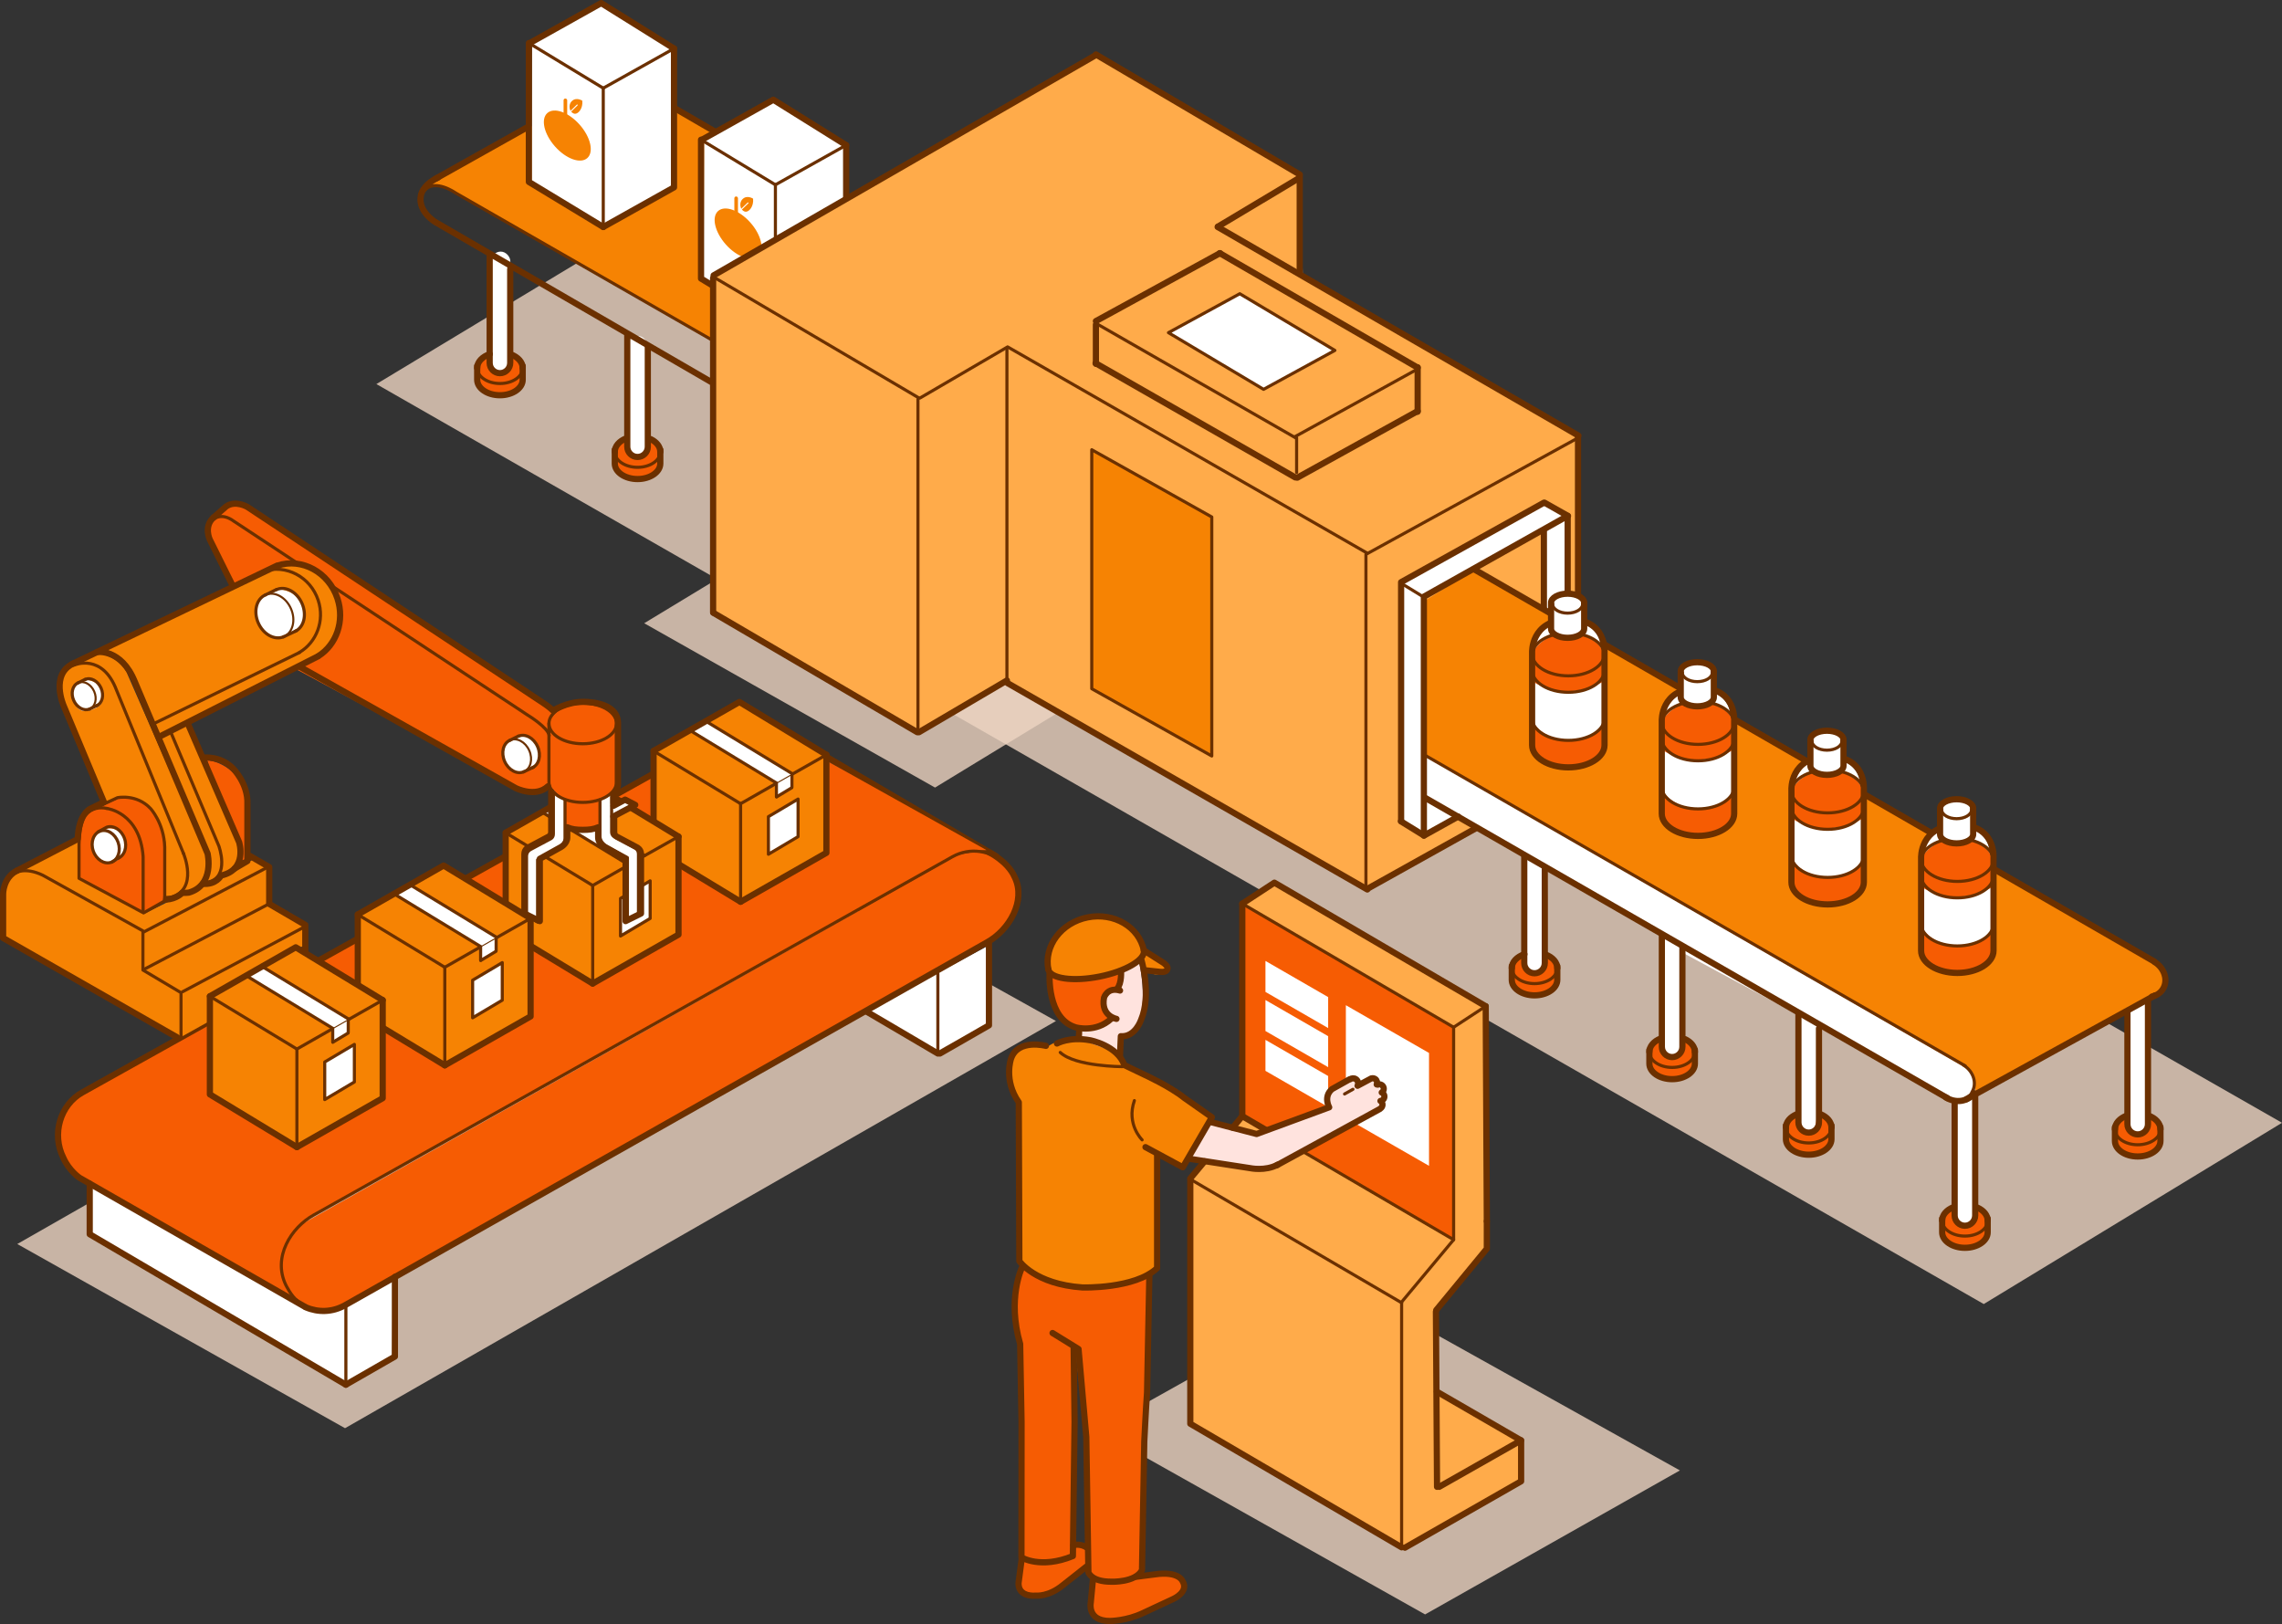 <?xml version="1.0" encoding="UTF-8"?><svg id="_レイヤー_2" xmlns="http://www.w3.org/2000/svg" width="551.426" height="392.415" viewBox="0 0 551.426 392.415"><rect x="0" y="0" width="551.426" height="392.415" fill="#333333" stroke="none"/><g id="_レイヤー_1-2"><polygon points="255.165 246.7 83.376 345.084 4.173 300.581 175.962 202.532 255.165 246.7" fill="#edd4c2" opacity=".8"/><polygon points="405.934 355.286 344.363 390.082 265.16 345.578 326.73 311.118 405.934 355.286" fill="#edd4c2" opacity=".8"/><polygon points="321.938 131.797 225.943 190.294 155.665 150.588 251.66 92.427 321.938 131.797" fill="#edd4c2" opacity=".8"/><polygon points="551.426 271.29 479.356 315.086 90.949 92.799 163.019 49.34 551.426 271.29" fill="#edd4c2" opacity=".8"/><line x1="240.676" y1="206.875" x2="184.983" y2="174.249" fill="none" stroke="#6b3000" stroke-linecap="round" stroke-linejoin="round" stroke-width="1.5"/><path d="M95.126,308.851l-.515,18.729-10.825,6.529-62.199-35.567,.172-12.027,50.172,28.694s5.155,3.608,12.027-.172l11.168-6.186Z" fill="#fff"/><polygon points="209.387 244.418 238.597 228.61 238.253 247.511 226.054 254.212 209.387 244.418" fill="#fff"/><path d="M17.463,283.593s-5.67-7.388-2.749-11.34c0,0,.687-5.326,4.811-7.388l161.34-91.581,57.534,32.131s-5.301-.173-8.909,1.717l-156.357,87.973s-9.622,9.107-3.436,18.385l-52.234-29.897Z" fill="#f65c03"/><polygon points="345.816 296.665 300.233 269.915 287.566 284.999 287.983 344.249 338.899 374.082 367.816 357.665 367.566 347.915 347.566 336.499 346.983 316.499 359.566 301.665 358.566 243.04 308.066 213.415 300.816 218.54 351.066 247.915 345.816 296.665" fill="#ffab4a"/><path d="M231.037,206.789s9.966-3.952,14.605,5.326c0,0,1.89,10.825-7.045,15.979l-157.388,88.488s-10.362,1.065-12.768-4.605c0,0-5.617-8.282,4.177-16.014l158.419-89.175Z" fill="#f65c03"/><polygon points="351.257 299.54 300.191 269.684 300.191 218.35 351.257 248.207 351.257 299.54" fill="#f65c03"/><line x1="300.191" y1="269.684" x2="300.191" y2="218.35" fill="none" stroke="#6b3000" stroke-linecap="round" stroke-linejoin="round" stroke-width="1.5"/><line x1="300.191" y1="218.35" x2="351.257" y2="248.207" fill="none" stroke="#6b3000" stroke-linecap="round" stroke-linejoin="round" stroke-width=".75"/><polyline points="351.257 248.207 351.257 299.54 300.191 269.684" fill="none" stroke="#6b3000" stroke-linecap="round" stroke-linejoin="round" stroke-width=".75"/><path d="M292.649,269.832l-10.583-7.5-10.583-5.167s-7.417-11.25-18.417-4.25c0,0-7-1.25-8.667,2.75,0,0-2.75,7.667,2.25,10.667l-.25,38.75s14.75,12.75,33.417,1.25l-.083-26.75,6.25,2.333,6.667-12.083Z" fill="#f68303"/><path d="M253.983,234.999s11.333,4.083,21.583-2.917c0,0,3.083,6.333,6.417,1.667,0,0,1.583-.833-5.417-4.167,0,0-3.75-11.25-15.917-7.417,0,0-10,6.5-6.667,12.833Z" fill="#f68303"/><path d="M268.566,246.165s-15.083,8.417-14.667-10.083c0,0,13.265,2.048,17.167-1.583l-1.5,4.333s-5.667,4.333-1,7.333Z" fill="#f65c03"/><path d="M247.316,306.499s13.083,8.25,29.917,1.833l-1.583,71.833s-10.833,4.917-12.167-.417l-1.306-32.251-2.277-21.333-.25,16.75-.25,33.167-6.416,1.701-5.917-1.701-.5-52s-3.583-11.917,.75-17.583Z" fill="#f65c03"/><path d="M247.066,376.415l-.833,6.583s.667,2.417,5.833,2.083l4.771-2.073,7.479-5.26s-2-5.417-6-4.417l-11.25,3.083Z" fill="#f65c03"/><path d="M264.566,379.832l-.917,7.75s-.167,4.75,5.333,4.583l9.917-3.833,6.167-3.25s2.333-4.5-1.333-4.5l-10.583-.167-8.583-.583Z" fill="#f65c03"/><path d="M275.233,232.29s3.917,17.292-4.333,18.167l-.25,4.208-10.208-3.75,.5-2.125s6.292-.208,7.917-3.208c0,0-1.708,.917-1.708-2.208,0,0-.542-4.917,3.458-4.667l.708-4.208,3.917-2.208Z" fill="#ffe3de"/><polygon points="320.938 248.403 305.787 239.669 305.787 232.183 320.938 240.917 320.938 248.403" fill="#fff"/><polygon points="345.312 281.69 325.216 270.149 325.216 242.878 345.312 254.419 345.312 281.69" fill="#fff"/><path d="M292.441,271.332l11.5,2.875,16.75-6.458s-1.125-3.208,2.625-5.083l4-2.042s1.625,.333,1,1.583l4-1.5s3.25,5.333,.125,7.833l-25.375,13.375s-2.875,.875-8.875-.625l-10.667-1.583,4.917-8.375Z" fill="#ffe3de"/><polygon points="320.938 257.85 305.787 249.116 305.787 241.63 320.938 250.364 320.938 257.85" fill="#fff"/><polygon points="320.938 267.475 305.787 258.741 305.787 251.255 320.938 259.989 320.938 267.475" fill="#fff"/><path d="M71.879,314.29c-1.438-1-2.812-3.812-2.812-3.812-3.25-6.75,1.297-13.87,6.688-16.875l154.41-86.606c4.266-2.378,9.381-1.502,12.745,1.783" fill="none" stroke="#6b3000" stroke-linecap="round" stroke-linejoin="round" stroke-width=".75"/><polyline points="95.425 308.512 95.425 327.77 83.579 334.574" fill="none" stroke="#6b3000" stroke-linecap="round" stroke-linejoin="round" stroke-width="1.5"/><line x1="83.579" y1="334.574" x2="83.579" y2="315.316" fill="none" stroke="#6b3000" stroke-linecap="round" stroke-linejoin="round" stroke-width=".75"/><polyline points="21.68 286.003 21.68 298.217 83.579 334.574" fill="none" stroke="#6b3000" stroke-linecap="round" stroke-linejoin="round" stroke-width="1.5"/><polyline points="238.973 227.922 238.973 247.748 227.126 254.552" fill="none" stroke="#6b3000" stroke-linecap="round" stroke-linejoin="round" stroke-width="1.5"/><line x1="226.626" y1="254.552" x2="226.626" y2="235.293" fill="none" stroke="#6b3000" stroke-linecap="round" stroke-linejoin="round" stroke-width=".75"/><line x1="209.387" y1="244.418" x2="226.626" y2="254.552" fill="none" stroke="#6b3000" stroke-linecap="round" stroke-linejoin="round" stroke-width="1.5"/><path d="M73.754,315.79l-54.5-31.187s-2.562-1.688-3.953-4.863l-0-0c-2.855-5.682-.781-12.79,4.609-15.795l157.24-87.749" fill="none" stroke="#6b3000" stroke-linecap="round" stroke-linejoin="round" stroke-width="1.5"/><g><polygon points="187.461 189.388 166.711 176.45 158.274 181.263 158.211 205.138 178.899 217.575 199.524 205.888 199.461 182.45 178.649 169.513 170.961 174.263 191.586 187.013 191.461 190.138 187.711 192.45 187.461 189.388" fill="#f68303"/><polygon points="170.836 174.45 191.586 187.138 191.399 190.2 187.711 192.138 187.461 189.075 167.274 176.513 170.836 174.45" fill="#fff"/><polyline points="178.961 217.887 157.933 205.152 157.933 181.459" fill="none" stroke="#6b3000" stroke-linecap="round" stroke-linejoin="round" stroke-width="1.5"/><line x1="157.933" y1="181.459" x2="178.961" y2="194.194" fill="none" stroke="#6b3000" stroke-linecap="round" stroke-linejoin="round" stroke-width=".75"/><polyline points="178.961 217.887 199.692 206.066 199.692 182.373" fill="none" stroke="#6b3000" stroke-linecap="round" stroke-linejoin="round" stroke-width="1.5"/><line x1="187.312" y1="189.432" x2="178.961" y2="194.194" fill="none" stroke="#6b3000" stroke-linecap="round" stroke-linejoin="round" stroke-width=".75"/><line x1="199.692" y1="182.373" x2="191.461" y2="187.044" fill="none" stroke="#6b3000" stroke-linecap="round" stroke-linejoin="round" stroke-width=".75"/><line x1="191.871" y1="186.832" x2="187.312" y2="189.432" fill="none" stroke="#6b3000" stroke-linecap="round" stroke-linejoin="round" stroke-width=".25"/><polyline points="157.946 181.434 178.677 169.612 199.692 182.373" fill="none" stroke="#6b3000" stroke-linecap="round" stroke-linejoin="round" stroke-width="1.5"/><line x1="170.477" y1="174.212" x2="191.492" y2="186.972" fill="none" stroke="#6b3000" stroke-linecap="round" stroke-linejoin="round" stroke-width=".75"/><line x1="166.694" y1="176.462" x2="187.586" y2="189.169" fill="none" stroke="#6b3000" stroke-linecap="round" stroke-linejoin="round" stroke-width=".75"/><line x1="178.961" y1="194.194" x2="178.961" y2="217.887" fill="none" stroke="#6b3000" stroke-linecap="round" stroke-linejoin="round" stroke-width=".75"/><polygon points="192.848 202.153 185.681 206.406 185.681 197.322 192.848 193.07 192.848 202.153" fill="#fff" stroke="#6b3000" stroke-linecap="round" stroke-linejoin="round" stroke-width=".75"/><line x1="187.649" y1="192.556" x2="191.315" y2="190.346" fill="none" stroke="#6b3000" stroke-linecap="round" stroke-linejoin="round" stroke-width=".75"/><line x1="187.615" y1="189.263" x2="187.615" y2="192.505" fill="none" stroke="#6b3000" stroke-linecap="round" stroke-linejoin="round" stroke-width=".75"/><line x1="191.365" y1="187.321" x2="191.365" y2="190.2" fill="none" stroke="#6b3000" stroke-linecap="round" stroke-linejoin="round" stroke-width=".75"/></g><path d="M133.457,172.04L59.082,122.29s-5.729-.437-6.563,2.063c0,0-2.458,2.208-2.125,4.875l15.875,29.625,57,30.687s7.021,3.458,9.188,.125l1-17.625Z" fill="#f65c03"/><path d="M123.915,178.832s-3.167,1-2.083,4.833c0,0,2.5,4.167,4.583,2.917l3.167-1.5s1.5-2.75,.333-4.917c0,0-2.167-4-6-1.333Z" fill="#fff"/><path d="M24.769,156.915l41.375-19.75s10.75-3.375,14.75,6c0,0,4.688,12.125-5.312,16.125l-37.063,18.438-7.375-16.313s-2.375-4.333-6.375-4.5Z" fill="#f68303"/><path d="M25.566,193.832l-10.5-25.167s-1.21-6.799,2.895-7.983l5.772-2.85s5.667,.833,7.167,5.333l19,43.333s2.167,9.167-10,10.667l.05-13.883s-2.217-13.95-14.383-9.45Z" fill="#f68303"/><path d="M43.566,250.665L.899,226.665l.333-8.333s-2-5.667,5-8.667l12.667-6.5,.5,9.333,15.667,8.167,26.167-13,4,2,.333,9,7.833,5v4.833l-22.5,12.167-.167,6-7.167,4Z" fill="#f68303"/><path d="M50.066,183.665s8.439,.653,9.72,10.577v13.423l-2.553,.333-7.167-24.333Z" fill="#f65c03"/><path d="M19.399,212.165l15.167,8.333,5.167-3v-14.167s-2.333-12.833-11.167-10.333l-7.333,3.333s-2,1.833-2.333,5.667l.5,10.167Z" fill="#f65c03"/><ellipse cx="26.487" cy="204.236" rx="4.003" ry="4.101" transform="translate(-35.311 7.78) rotate(-10.072)" fill="#fff"/><path d="M45.566,174.999l12.5,29.5s.167,6.833-7.833,8.667l.333-6.916-12-28.084,7-3.167Z" fill="#f68303"/><path d="M69.519,153.353s-4.437,2.312-6.437-1.938c0,0-3.375-5.062,1.187-7.687l3.375-1.375s4.313,.625,5,3.312c0,0,3.313,5.563-3.125,7.688Z" fill="#fff"/><path d="M22.339,171.424s-2.881,1.501-4.179-1.258c0,0-2.191-3.286,.771-4.99l2.191-.893s2.8,.406,3.246,2.15c0,0,2.15,3.611-2.029,4.99Z" fill="#fff"/><g><polygon points="151.722 209.147 130.972 196.21 122.535 201.022 122.472 224.897 143.16 237.335 163.785 225.647 163.722 202.21 142.91 189.272 135.222 194.022 155.28 206.772 155.155 209.897 151.972 212.21 151.722 209.147" fill="#f68303"/><polygon points="135.097 194.21 155.28 206.897 155.093 209.96 151.972 211.897 151.722 208.835 131.535 196.272 135.097 194.21" fill="#fff"/><polyline points="143.222 237.647 122.194 224.912 122.194 201.218" fill="none" stroke="#6b3000" stroke-linecap="round" stroke-linejoin="round" stroke-width="1.5"/><line x1="122.194" y1="201.218" x2="143.222" y2="213.953" fill="none" stroke="#6b3000" stroke-linecap="round" stroke-linejoin="round" stroke-width=".75"/><polyline points="143.222 237.647 163.954 225.825 163.954 202.132" fill="none" stroke="#6b3000" stroke-linecap="round" stroke-linejoin="round" stroke-width="1.5"/><line x1="151.574" y1="209.191" x2="143.222" y2="213.953" fill="none" stroke="#6b3000" stroke-linecap="round" stroke-linejoin="round" stroke-width=".75"/><line x1="163.954" y1="202.132" x2="155.129" y2="207.103" fill="none" stroke="#6b3000" stroke-linecap="round" stroke-linejoin="round" stroke-width=".75"/><line x1="156.132" y1="206.592" x2="151.574" y2="209.191" fill="none" stroke="#6b3000" stroke-linecap="round" stroke-linejoin="round" stroke-width=".25"/><polyline points="122.207 201.193 142.938 189.372 163.954 202.132" fill="none" stroke="#6b3000" stroke-linecap="round" stroke-linejoin="round" stroke-width="1.5"/><line x1="134.738" y1="193.971" x2="155.753" y2="206.732" fill="none" stroke="#6b3000" stroke-linecap="round" stroke-linejoin="round" stroke-width=".75"/><line x1="130.955" y1="196.221" x2="151.847" y2="208.928" fill="none" stroke="#6b3000" stroke-linecap="round" stroke-linejoin="round" stroke-width=".75"/><line x1="143.222" y1="213.953" x2="143.222" y2="237.647" fill="none" stroke="#6b3000" stroke-linecap="round" stroke-linejoin="round" stroke-width=".75"/><polygon points="157.109 221.913 149.942 226.165 149.942 217.082 157.109 212.829 157.109 221.913" fill="#fff" stroke="#6b3000" stroke-linecap="round" stroke-linejoin="round" stroke-width=".75"/><line x1="151.876" y1="209.022" x2="151.876" y2="212.264" fill="none" stroke="#6b3000" stroke-linecap="round" stroke-linejoin="round" stroke-width=".75"/></g><polygon points="147.879 195.415 147.879 197.29 152.816 194.665 151.129 193.478 147.879 195.415" fill="#fff"/><path d="M133.707,191.478l-.25,10.562-6.743,4.329v14.35l3.868,1.196v-14.406l5.437-3.344,1-2.562-.375-8.25s-2.125-1-2.937-1.875Z" fill="#fff"/><path d="M147.894,191.665l.007,10.375,6.93,3.063,.562,15.617-3.868,1.196,0-14.406-5.437-3.344-1-2.563-.132-8.437s2.125-.625,2.937-1.5Z" fill="#fff"/><path d="M136.707,193.478l-.125,5.875s5.625,1.75,8.437,.125l-.125-6.188s-6.25,.938-8.187,.188Z" fill="#f65c03"/><path d="M132.644,174.415s2.646-5.292,8.813-4.625c0,0,8.729,.438,8.062,6.938l-.625,14.062s-9.625,7.875-16.187-1.187l-.063-15.188Z" fill="#f65c03"/><g><polygon points="115.983 228.907 95.233 215.969 86.796 220.782 86.733 244.657 107.421 257.094 128.046 245.407 127.983 221.969 107.171 209.032 99.483 213.782 120.108 226.532 119.983 229.657 116.233 231.969 115.983 228.907" fill="#f68303"/><polygon points="99.358 213.969 120.108 226.657 119.921 229.719 116.233 231.657 115.983 228.594 95.796 216.032 99.358 213.969" fill="#fff"/><polyline points="107.483 257.406 86.455 244.671 86.455 220.978" fill="none" stroke="#6b3000" stroke-linecap="round" stroke-linejoin="round" stroke-width="1.5"/><line x1="86.455" y1="220.978" x2="107.483" y2="233.713" fill="none" stroke="#6b3000" stroke-linecap="round" stroke-linejoin="round" stroke-width=".75"/><polyline points="107.483 257.406 128.215 245.585 128.215 221.892" fill="none" stroke="#6b3000" stroke-linecap="round" stroke-linejoin="round" stroke-width="1.5"/><line x1="115.835" y1="228.951" x2="107.483" y2="233.713" fill="none" stroke="#6b3000" stroke-linecap="round" stroke-linejoin="round" stroke-width=".75"/><line x1="128.215" y1="221.892" x2="119.983" y2="226.563" fill="none" stroke="#6b3000" stroke-linecap="round" stroke-linejoin="round" stroke-width=".75"/><line x1="120.393" y1="226.351" x2="115.835" y2="228.951" fill="none" stroke="#6b3000" stroke-linecap="round" stroke-linejoin="round" stroke-width=".25"/><polyline points="86.468 220.953 107.2 209.131 128.215 221.892" fill="none" stroke="#6b3000" stroke-linecap="round" stroke-linejoin="round" stroke-width="1.5"/><line x1="98.999" y1="213.731" x2="120.015" y2="226.491" fill="none" stroke="#6b3000" stroke-linecap="round" stroke-linejoin="round" stroke-width=".75"/><line x1="95.216" y1="215.981" x2="116.108" y2="228.688" fill="none" stroke="#6b3000" stroke-linecap="round" stroke-linejoin="round" stroke-width=".75"/><line x1="107.483" y1="233.713" x2="107.483" y2="257.406" fill="none" stroke="#6b3000" stroke-linecap="round" stroke-linejoin="round" stroke-width=".75"/><polygon points="121.37 241.672 114.204 245.925 114.204 236.841 121.37 232.589 121.37 241.672" fill="#fff" stroke="#6b3000" stroke-linecap="round" stroke-linejoin="round" stroke-width=".75"/><line x1="116.171" y1="232.075" x2="119.838" y2="229.865" fill="none" stroke="#6b3000" stroke-linecap="round" stroke-linejoin="round" stroke-width=".75"/><line x1="116.137" y1="228.782" x2="116.137" y2="232.023" fill="none" stroke="#6b3000" stroke-linecap="round" stroke-linejoin="round" stroke-width=".75"/><line x1="119.887" y1="226.84" x2="119.887" y2="229.719" fill="none" stroke="#6b3000" stroke-linecap="round" stroke-linejoin="round" stroke-width=".75"/></g><g><polygon points="80.245 248.666 59.495 235.729 51.057 240.541 50.995 264.416 71.682 276.854 92.307 265.166 92.245 241.729 71.432 228.791 63.745 233.541 84.37 246.291 84.245 249.416 80.495 251.729 80.245 248.666" fill="#f68303"/><polygon points="63.62 233.729 84.37 246.416 84.182 249.479 80.495 251.416 80.245 248.354 60.057 235.791 63.62 233.729" fill="#fff"/><polyline points="71.744 277.166 50.717 264.43 50.717 240.737" fill="none" stroke="#6b3000" stroke-linecap="round" stroke-linejoin="round" stroke-width="1.5"/><line x1="50.717" y1="240.737" x2="71.744" y2="253.472" fill="none" stroke="#6b3000" stroke-linecap="round" stroke-linejoin="round" stroke-width=".75"/><polyline points="71.744 277.166 92.476 265.344 92.476 241.651" fill="none" stroke="#6b3000" stroke-linecap="round" stroke-linejoin="round" stroke-width="1.5"/><line x1="80.096" y1="248.71" x2="71.744" y2="253.472" fill="none" stroke="#6b3000" stroke-linecap="round" stroke-linejoin="round" stroke-width=".75"/><line x1="92.476" y1="241.651" x2="84.245" y2="246.322" fill="none" stroke="#6b3000" stroke-linecap="round" stroke-linejoin="round" stroke-width=".75"/><line x1="84.655" y1="246.111" x2="80.096" y2="248.71" fill="none" stroke="#6b3000" stroke-linecap="round" stroke-linejoin="round" stroke-width=".25"/><polyline points="50.729 240.712 71.461 228.891 92.476 241.651" fill="none" stroke="#6b3000" stroke-linecap="round" stroke-linejoin="round" stroke-width="1.5"/><line x1="63.261" y1="233.49" x2="84.276" y2="246.251" fill="none" stroke="#6b3000" stroke-linecap="round" stroke-linejoin="round" stroke-width=".75"/><line x1="59.477" y1="235.74" x2="80.37" y2="248.447" fill="none" stroke="#6b3000" stroke-linecap="round" stroke-linejoin="round" stroke-width=".75"/><line x1="71.744" y1="253.472" x2="71.744" y2="277.166" fill="none" stroke="#6b3000" stroke-linecap="round" stroke-linejoin="round" stroke-width=".75"/><polygon points="85.631 261.432 78.465 265.684 78.465 256.601 85.631 252.348 85.631 261.432" fill="#fff" stroke="#6b3000" stroke-linecap="round" stroke-linejoin="round" stroke-width=".75"/><line x1="80.432" y1="251.834" x2="84.099" y2="249.624" fill="none" stroke="#6b3000" stroke-linecap="round" stroke-linejoin="round" stroke-width=".75"/><line x1="80.399" y1="248.541" x2="80.399" y2="251.783" fill="none" stroke="#6b3000" stroke-linecap="round" stroke-linejoin="round" stroke-width=".75"/><line x1="84.149" y1="246.599" x2="84.149" y2="249.479" fill="none" stroke="#6b3000" stroke-linecap="round" stroke-linejoin="round" stroke-width=".75"/></g><g><path d="M4.02,210.408c-3.315,1.726-3.27,5.631-3.27,5.631v10.602l42.085,24.022" fill="none" stroke="#6b3000" stroke-linecap="round" stroke-linejoin="round" stroke-width="1.5"/><path d="M3.566,210.976s2.384-1.635,6.812,.522l24.159,13.423v9.464l9.206,5.471v10.942" fill="none" stroke="#6b3000" stroke-linecap="round" stroke-linejoin="round" stroke-width=".75"/><polyline points="60.331 206.776 65.053 209.5 65.053 218.401 73.773 223.487 73.773 229.858" fill="none" stroke="#6b3000" stroke-linecap="round" stroke-linejoin="round" stroke-width="1.5"/><line x1="73.749" y1="223.861" x2="44.14" y2="239.619" fill="none" stroke="#6b3000" stroke-linecap="round" stroke-linejoin="round" stroke-width=".75"/><line x1="64.736" y1="218.537" x2="34.696" y2="234.272" fill="none" stroke="#6b3000" stroke-linecap="round" stroke-linejoin="round" stroke-width=".75"/><line x1="64.599" y1="209.577" x2="34.764" y2="225.176" fill="none" stroke="#6b3000" stroke-linecap="round" stroke-linejoin="round" stroke-width=".75"/><line x1="4.02" y1="210.408" x2="18.37" y2="202.961" fill="none" stroke="#6b3000" stroke-linecap="round" stroke-linejoin="round" stroke-width="1.5"/><path d="M34.355,220.399l-15.258-8.174v-6.903s-.363-8.492,3.088-10.036" fill="none" stroke="#6b3000" stroke-linecap="round" stroke-linejoin="round" stroke-width=".75"/><path d="M25.817,195.332c-1.726-.363-3.588-.091-5.041,1.453" fill="none" stroke="#6b3000" stroke-linecap="round" stroke-linejoin="round" stroke-width=".75"/><path d="M25.817,195.332s7.993,.954,8.765,11.625v13.306" fill="none" stroke="#6b3000" stroke-linecap="round" stroke-linejoin="round" stroke-width=".75"/><path d="M21.64,195.877l6.721-3.133s4.587-.999,7.993,2.588c0,0,3.27,3.497,3.451,9.355v12.988l-5.132,2.906" fill="none" stroke="#6b3000" stroke-linecap="round" stroke-linejoin="round" stroke-width=".75"/><path d="M49.159,183.07s4.087-.545,7.175,2.634c0,0,3.633,3.633,3.451,8.537v13.805l-3.088,1.816" fill="none" stroke="#6b3000" stroke-linecap="round" stroke-linejoin="round" stroke-width="1.5"/><ellipse cx="25.545" cy="204.577" rx="3.179" ry="3.996" transform="translate(-66.535 20.117) rotate(-19.41)" fill="none" stroke="#6b3000" stroke-linecap="round" stroke-linejoin="round" stroke-width=".75"/><path d="M17.825,160.274c-5.813,2.588-2.452,10.218-2.452,10.218l9.718,23.251" fill="none" stroke="#6b3000" stroke-linecap="round" stroke-linejoin="round" stroke-width="1.5"/><path d="M44.346,206.231s3.633,8.537-2.906,10.536c0,0-.954,.182-1.635,.045" fill="none" stroke="#6b3000" stroke-linecap="round" stroke-linejoin="round" stroke-width=".75"/><path d="M44.346,206.231l-16.167-39.418c-3.406-9.082-10.218-6.131-10.218-6.131" fill="none" stroke="#6b3000" stroke-linecap="round" stroke-linejoin="round" stroke-width=".75"/><path d="M23.456,157.549s5.813-.908,9.082,7.084l17.62,41.597s1.816,7.629-4.541,9.446c0,0-.727,.091-1.589,.045,0,0-1.235,1.462-3.914,1.644" fill="none" stroke="#6b3000" stroke-linecap="round" stroke-linejoin="round" stroke-width="1.5"/><path d="M41.167,176.667l11.716,27.747s2.725,7.448-2.543,8.719" fill="none" stroke="#6b3000" stroke-linecap="round" stroke-linejoin="round" stroke-width=".75"/><path d="M45.435,174.942l12.352,28.564s2.089,6.63-4.36,8.038c0,0-1.181,2.316-4.45,1.998" fill="none" stroke="#6b3000" stroke-linecap="round" stroke-linejoin="round" stroke-width="1.5"/><line x1="72.41" y1="157.64" x2="37.625" y2="174.624" fill="none" stroke="#6b3000" stroke-linecap="round" stroke-linejoin="round" stroke-width=".75"/><line x1="17.507" y1="160.41" x2="66.779" y2="136.75" fill="none" stroke="#6b3000" stroke-linecap="round" stroke-linejoin="round" stroke-width="1.5"/><line x1="76.733" y1="158.639" x2="39.078" y2="177.712" fill="none" stroke="#6b3000" stroke-linecap="round" stroke-linejoin="round" stroke-width="1.5"/><path d="M71.802,136.028l-15.286-10.086c-3.088-2.271-4.904-.454-4.904-.454" fill="none" stroke="#6b3000" stroke-linecap="round" stroke-linejoin="round" stroke-width=".75"/><path d="M132.717,177.712c-.363-1.998-5.177-4.904-5.177-4.904l-46.772-30.862" fill="none" stroke="#6b3000" stroke-linecap="round" stroke-linejoin="round" stroke-width=".75"/><path d="M51.611,125.034c-2.452,2.18-.908,5.359-.908,5.359l5.268,10.626" fill="none" stroke="#6b3000" stroke-linecap="round" stroke-linejoin="round" stroke-width="1.5"/><path d="M51.611,125.034l2.997-2.634c2.271-1.635,5.177,.091,5.177,.091l71.569,47.41s1.298,.838,2.291,1.793c0,0,3.271-2.098,7.166-2.102,0,0,8.389-.327,8.515,5.052v14.948s-.056,1.344-1.067,2.257v2.205" fill="none" stroke="#6b3000" stroke-linecap="round" stroke-linejoin="round" stroke-width="1.5"/><path d="M72.41,161.091l52.224,29.336s4.79,2.395,7.783-.449" fill="none" stroke="#6b3000" stroke-linecap="round" stroke-linejoin="round" stroke-width="1.5"/><ellipse cx="140.812" cy="174.805" rx="8.166" ry="4.904" fill="none" stroke="#6b3000" stroke-linecap="round" stroke-linejoin="round" stroke-width=".75"/><path d="M148.978,175.169v13.805c0,2.709-3.656,4.904-8.166,4.904-4.51,0-8.166-2.196-8.166-4.904v-14.169" fill="none" stroke="#6b3000" stroke-linecap="round" stroke-linejoin="round" stroke-width=".75"/><path d="M144.566,199.883c-1.137,.499-2.238,.626-3.754,.626-1.515,0-2.624-.128-3.76-.626" fill="none" stroke="#6b3000" stroke-linecap="round" stroke-linejoin="round" stroke-width="1.5"/><path d="M136.532,193.3v9.264c0,1.601-1.669,2.418-1.669,2.418l-4.961,2.757v15.056l-2.668-1.567v-14.35c0-1.181,.988-1.623,.988-1.623l4.734-2.52s.761-.272,.761-1.192v-9.979" fill="none" stroke="#6b3000" stroke-linecap="round" stroke-linejoin="round" stroke-width=".75"/><path d="M144.979,193.3l-0,8.756c-0,1.601,1.669,2.418,1.669,2.418l4.961,2.757-0,15.056,2.668-1.567,0-14.35c0-1.181-.988-1.623-.988-1.623l-4.734-2.52s-.761-.272-.761-1.192l0-9.232" fill="none" stroke="#6b3000" stroke-linecap="round" stroke-linejoin="round" stroke-width=".75"/><path d="M144.537,200.162l-0,2.172c-0,1.601,1.669,2.418,1.669,2.418l4.961,2.757-0,15.056,3.728-1.846,0-14.35c0-1.181-.988-1.623-.988-1.623l-4.734-2.52s-.761-.272-.761-1.192l0-3.749" fill="none" stroke="#6b3000" stroke-linecap="round" stroke-linejoin="round" stroke-width="1.5"/><polyline points="148.254 194.699 151.051 193.206 153.504 194.478 148.217 197.284" fill="none" stroke="#6b3000" stroke-linecap="round" stroke-linejoin="round" stroke-width="1.5"/><path d="M137.072,200.162l0,2.172c0,1.601-1.669,2.418-1.669,2.418l-4.961,2.757v15.056l-3.728-1.846v-14.35c0-1.181,.988-1.623,.988-1.623l4.734-2.52s.761-.272,.761-1.192l-0-9.743" fill="none" stroke="#6b3000" stroke-linecap="round" stroke-linejoin="round" stroke-width="1.5"/><path d="M67.06,136.656c5.919-1.942,12.404,1.623,14.484,7.963,1.789,5.452-.262,11.181-4.637,13.914" fill="none" stroke="#6b3000" stroke-linecap="round" stroke-linejoin="round" stroke-width="1.5"/><path d="M63.645,138.047c5.459-1.791,11.389,1.343,13.245,7,1.616,4.925-.389,10.139-4.537,12.588" fill="none" stroke="#6b3000" stroke-linecap="round" stroke-linejoin="round" stroke-width=".75"/><g><path d="M68.585,153.835c-2.178,.961-4.94-.52-6.17-3.307-1.23-2.787-.462-5.826,1.716-6.787" fill="none" stroke="#6b3000" stroke-linecap="round" stroke-linejoin="round" stroke-width=".75"/><path d="M64.131,143.741c2.178-.961,4.94,.52,6.17,3.307,1.23,2.787,.462,5.826-1.716,6.787" fill="none" stroke="#6b3000" stroke-linecap="round" stroke-linejoin="round" stroke-width=".5"/><path d="M66.836,142.455c2.156-.952,4.902,.537,6.131,3.324,1.23,2.787,.479,5.818-1.677,6.77" fill="none" stroke="#6b3000" stroke-linecap="round" stroke-linejoin="round" stroke-width=".75"/><line x1="64.131" y1="143.741" x2="66.847" y2="142.415" fill="none" stroke="#6b3000" stroke-linecap="round" stroke-linejoin="round" stroke-width=".75"/><line x1="68.482" y1="153.893" x2="71.684" y2="152.361" fill="none" stroke="#6b3000" stroke-linecap="round" stroke-linejoin="round" stroke-width=".75"/></g><g><path d="M126.597,186.467c-1.643,.725-3.727-.392-4.654-2.495s-.348-4.395,1.294-5.12" fill="none" stroke="#6b3000" stroke-linecap="round" stroke-linejoin="round" stroke-width=".75"/><path d="M123.237,178.853c1.643-.725,3.727,.392,4.654,2.495,.928,2.103,.348,4.395-1.294,5.12" fill="none" stroke="#6b3000" stroke-linecap="round" stroke-linejoin="round" stroke-width=".5"/><path d="M125.277,177.883c1.627-.718,3.697,.405,4.625,2.507s.361,4.389-1.265,5.107" fill="none" stroke="#6b3000" stroke-linecap="round" stroke-linejoin="round" stroke-width=".75"/><line x1="123.237" y1="178.853" x2="125.286" y2="177.853" fill="none" stroke="#6b3000" stroke-linecap="round" stroke-linejoin="round" stroke-width=".75"/><line x1="126.519" y1="186.511" x2="128.934" y2="185.355" fill="none" stroke="#6b3000" stroke-linecap="round" stroke-linejoin="round" stroke-width=".75"/></g><g><path d="M21.676,171.306c-1.364,.602-3.095-.326-3.866-2.072-.771-1.746-.289-3.65,1.075-4.252" fill="none" stroke="#6b3000" stroke-linecap="round" stroke-linejoin="round" stroke-width=".75"/><path d="M18.886,164.982c1.364-.602,3.095,.326,3.866,2.072s.289,3.65-1.075,4.252" fill="none" stroke="#6b3000" stroke-linecap="round" stroke-linejoin="round" stroke-width=".5"/><path d="M20.58,164.177c1.351-.596,3.071,.336,3.841,2.083,.771,1.746,.3,3.645-1.051,4.241" fill="none" stroke="#6b3000" stroke-linecap="round" stroke-linejoin="round" stroke-width=".75"/><line x1="18.886" y1="164.982" x2="20.587" y2="164.152" fill="none" stroke="#6b3000" stroke-linecap="round" stroke-linejoin="round" stroke-width=".75"/><line x1="21.612" y1="171.343" x2="23.617" y2="170.382" fill="none" stroke="#6b3000" stroke-linecap="round" stroke-linejoin="round" stroke-width=".75"/></g><path d="M24.818,193.96l-2.906,1.408s-2.906,1.144-3.133,7.32" fill="none" stroke="#6b3000" stroke-linecap="round" stroke-linejoin="round" stroke-width="1.5"/><path d="M23.683,201.008l2.079-1.127c1.656-.583,3.593,.631,4.326,2.713,.733,2.082-.014,4.242-1.67,4.826" fill="none" stroke="#6b3000" stroke-linecap="round" stroke-linejoin="round" stroke-width=".75"/><line x1="27.007" y1="208.311" x2="28.769" y2="207.23" fill="none" stroke="#6b3000" stroke-linecap="round" stroke-linejoin="round" stroke-width=".75"/></g><path d="M308.483,281.582l25.028-13.673c.018-.026,.022-.047,.039-.072,.128-.078,.243-.179,.332-.311,.337-.495,.209-1.17-.286-1.507-.007-.004-.015-.004-.021-.009,.298-.037,.581-.187,.763-.455,.337-.495,.209-1.17-.286-1.506-.053-.036-.114-.046-.171-.072,.116-.076,.22-.174,.303-.296,.337-.495,.209-1.17-.286-1.506-.304-.207-.67-.22-.99-.098-.084-.046-.164-.053-.236-.047,.199-.467,.068-1.018-.367-1.315-.252-.172-.55-.22-.827-.163-.067,.007-.118,.018-.118,.018l-.218,.117c-.015,.009-.031,.015-.046,.025l-3.058,1.636c.282-.553,.136-1.237-.391-1.595-.459-.313-1.043-.264-1.46,.058l-.049-.046-4.275,2.389c-2.144,1.852-.675,4.398-.675,4.398l-17.537,6.448-10.917-2.833" fill="none" stroke="#6b3000" stroke-linecap="round" stroke-linejoin="round" stroke-width="1.5"/><line x1="326.935" y1="263.191" x2="324.899" y2="264.332" fill="none" stroke="#6b3000" stroke-linecap="round" stroke-linejoin="round" stroke-width=".75"/><path d="M253.332,234.274c-1.135-5.696,3.11-11.343,9.481-12.613,6.372-1.27,12.457,2.318,13.593,8.014" fill="none" stroke="#6b3000" stroke-linecap="round" stroke-linejoin="round" stroke-width="1.5"/><path d="M253.324,234.229c.444,2.228,5.969,3.004,12.341,1.734,6.372-1.27,11.177-4.106,10.733-6.334l4.811,3.06s1.232,.892,.857,1.475c0,0-.003,.85-1.793,.654l-3.476-.375" fill="none" stroke="#6b3000" stroke-linecap="round" stroke-linejoin="round" stroke-width="1.5"/><path d="M253.629,235.29s-.688,10.875,6.325,12.943c0,0,4.812,1.399,8.556-2.077" fill="none" stroke="#6b3000" stroke-linecap="round" stroke-linejoin="round" stroke-width="1.5"/><path d="M275.861,232.11s2.406,8.298-.134,14.313c0,0-1.408,4.216-4.884,3.948l-.215,4.856" fill="none" stroke="#6b3000" stroke-linecap="round" stroke-linejoin="round" stroke-width="1.5"/><path d="M269.784,246.182s-3.815-.695-3.013-5.106c0,0,.802-2.674,3.877-1.738" fill="none" stroke="#6b3000" stroke-linecap="round" stroke-linejoin="round" stroke-width="1.5"/><line x1="260.756" y1="249.364" x2="260.691" y2="250.79" fill="none" stroke="#6b3000" stroke-linecap="round" stroke-linejoin="round" stroke-width="1.5"/><path d="M255.408,252.139s2.953-1.722,8.033-.787c0,0,6.562,1.25,8.25,6l4.705,2.257s6.319,2.874,9.795,5.681l6.648,4.661-7.023,12.089-9.019-4.87" fill="none" stroke="#6b3000" stroke-linecap="round" stroke-linejoin="round" stroke-width="1.5"/><path d="M275.985,275.42s-3.877-3.743-1.872-9.491" fill="none" stroke="#6b3000" stroke-linecap="round" stroke-linejoin="round" stroke-width=".75"/><path d="M287.483,279.999l14.583,2.25s3.667,.792,6.667-.833" fill="none" stroke="#6b3000" stroke-linecap="round" stroke-linejoin="round" stroke-width="1.5"/><path d="M252.735,252.706s-6.731-1.791-8.422,3.075c0,0-1.872,5.214,1.872,10.561l.134,38.366s3.743,5.569,15.24,6.371c0,0,12.7,.401,18.047-4.679v-27.485" fill="none" stroke="#6b3000" stroke-linecap="round" stroke-linejoin="round" stroke-width="1.5"/><path d="M246.941,306.29s-3.625,7.5-.427,18.443l.339,18.875-.026,32.683s4.536,2.909,12.427-.314l.406-32.467-.219-17.971" fill="none" stroke="#6b3000" stroke-linecap="round" stroke-linejoin="round" stroke-width="1.5"/><path d="M254.339,322.086l6.283,3.877,1.872,21.255,.509,32.683s.668,2.273,5.481,2.273c0,0,5.865,.267,7.47-2.807l.551-31.079s.401-8.288,.668-11.764l.561-28.609" fill="none" stroke="#6b3000" stroke-linecap="round" stroke-linejoin="round" stroke-width="1.5"/><path d="M262.504,378.54l-5.667,4.469c-3.458,2.844-6.458,2.531-6.458,2.531-4.741,.306-4.247-3.143-4.247-3.143l.747-5.669" fill="none" stroke="#6b3000" stroke-linecap="round" stroke-linejoin="round" stroke-width="1.5"/><path d="M259.379,373.353s1.568-.508,3.25,.562" fill="none" stroke="#6b3000" stroke-linecap="round" stroke-linejoin="round" stroke-width="1.5"/><path d="M264.129,381.353l-.563,5.938s-.88,4.374,4.626,4.374c0,0,4.062,0,8.062-1.938l7.192-3.354s3.933-1.708,2.308-4.333c0,0-.875-2.5-6.743-1.631l-4.445,.569" fill="none" stroke="#6b3000" stroke-linecap="round" stroke-linejoin="round" stroke-width="1.5"/><polyline points="338.691 373.866 287.625 344.01 287.625 284.923" fill="none" stroke="#6b3000" stroke-linecap="round" stroke-linejoin="round" stroke-width="1.5"/><line x1="338.691" y1="314.779" x2="338.691" y2="373.866" fill="none" stroke="#6b3000" stroke-linecap="round" stroke-linejoin="round" stroke-width=".75"/><line x1="287.625" y1="284.923" x2="338.691" y2="314.779" fill="none" stroke="#6b3000" stroke-linecap="round" stroke-linejoin="round" stroke-width=".75"/><line x1="291.078" y1="280.605" x2="287.625" y2="284.744" fill="none" stroke="#6b3000" stroke-linecap="round" stroke-linejoin="round" stroke-width="1.5"/><polyline points="305.766 272.943 300.191 269.684 297.866 272.471" fill="none" stroke="#6b3000" stroke-linecap="round" stroke-linejoin="round" stroke-width="1.5"/><line x1="338.691" y1="314.6" x2="351.257" y2="299.54" fill="none" stroke="#6b3000" stroke-linecap="round" stroke-linejoin="round" stroke-width=".75"/><line x1="347.211" y1="336.256" x2="367.53" y2="348.02" fill="none" stroke="#6b3000" stroke-linecap="round" stroke-linejoin="round" stroke-width="1.5"/><polyline points="359.011 243.127 307.945 213.271 300.191 218.35" fill="none" stroke="#6b3000" stroke-linecap="round" stroke-linejoin="round" stroke-width="1.5"/><line x1="351.257" y1="248.207" x2="359.011" y2="243.127" fill="none" stroke="#6b3000" stroke-linecap="round" stroke-linejoin="round" stroke-width=".75"/><line x1="359.011" y1="243.127" x2="359.278" y2="295.083" fill="none" stroke="#6b3000" stroke-linecap="round" stroke-linejoin="round" stroke-width="1.5"/><line x1="346.979" y1="316.918" x2="347.247" y2="359.249" fill="none" stroke="#6b3000" stroke-linecap="round" stroke-linejoin="round" stroke-width="1.5"/><polyline points="347.781 359.249 367.566 348.02 367.566 357.913 339.493 373.954" fill="none" stroke="#6b3000" stroke-linecap="round" stroke-linejoin="round" stroke-width="1.5"/><polyline points="359.278 295.083 359.278 301.715 347.066 316.54" fill="none" stroke="#6b3000" stroke-linecap="round" stroke-linejoin="round" stroke-width="1.5"/><polygon points="105.066 43.29 216.066 108.04 219.32 110.757 220.066 116.332 265.233 90.332 264.816 84.665 151.941 20.29 130.191 29.54 105.066 43.29" fill="#f68303"/><polygon points="265.066 88.165 264.566 77.665 294.566 61.165 342.566 88.999 342.733 99.499 313.399 115.499 265.066 88.165" fill="#f68303"/><polygon points="103.129 44.478 107.453 45.033 223.066 111.915 226.82 114.257 227.566 119.832 272.733 93.832 272.316 88.165 157.441 22.915 140.941 26.04 103.129 44.478" fill="#f68303"/><line x1="163.066" y1="26.165" x2="202.399" y2="48.999" fill="none" stroke="#6b3000" stroke-linecap="round" stroke-linejoin="round" stroke-width="1.5"/><g><polygon points="204.466 68.409 187.371 78.053 170.026 67.533 170.144 33.648 187.371 24.136 204.028 35.533 204.466 68.409" fill="#fff"/><polyline points="187.371 78.198 169.398 67.307 169.398 33.759" fill="none" stroke="#6b3000" stroke-linecap="round" stroke-linejoin="round" stroke-width="1.5"/><line x1="187.371" y1="44.649" x2="187.371" y2="78.198" fill="none" stroke="#6b3000" stroke-linecap="round" stroke-linejoin="round" stroke-width=".75"/><line x1="169.398" y1="33.759" x2="187.371" y2="44.649" fill="none" stroke="#6b3000" stroke-linecap="round" stroke-linejoin="round" stroke-width=".75"/><polyline points="187.371 78.198 204.466 68.622 204.466 35.074" fill="none" stroke="#6b3000" stroke-linecap="round" stroke-linejoin="round" stroke-width="1.5"/><line x1="204.466" y1="35.074" x2="187.371" y2="44.649" fill="none" stroke="#6b3000" stroke-linecap="round" stroke-linejoin="round" stroke-width=".75"/><polyline points="169.778 33.676 186.874 24.1 204.466 35.074" fill="none" stroke="#6b3000" stroke-linecap="round" stroke-linejoin="round" stroke-width="1.5"/></g><g><ellipse cx="178.353" cy="56.422" rx="3.974" ry="7.273" transform="translate(7.458 132.501) rotate(-41.552)" fill="#f68303"/><path d="M181.98,47.999s-1.469-.969-2.541,.108c0,0-.915,.772-.383,2.201,0,0,.799,1.503,1.955,.503,0,0,1.139-.859,.969-2.812Z" fill="#f68303"/><line x1="180.741" y1="49.043" x2="179.019" y2="50.714" fill="none" stroke="#fff" stroke-linecap="round" stroke-linejoin="round" stroke-width=".25"/><rect x="177.449" y="47.467" width=".875" height="5.094" rx=".437" ry=".437" fill="#f68303"/></g><polygon points="265.066 13.165 172.816 66.915 172.816 148.165 221.316 176.915 242.566 164.915 331.316 214.915 381.566 186.415 381.316 105.165 314.816 66.665 314.066 42.415 265.066 13.165" fill="#ffab4a"/><path d="M115.683,93.014l-.283-4.099s1.482-4.417,5.408-3.75c0,0,7.592-.333,5.259,8,0,0-6,5.333-10.383-.151Z" fill="#f65c03"/><path d="M148.745,113.202l-.283-4.099s1.482-4.417,5.408-3.75c0,0,7.592-.333,5.259,8,0,0-6,5.333-10.383-.151Z" fill="#f65c03"/><rect x="151.816" y="81.165" width="4.625" height="29.125" rx="2.312" ry="2.312" fill="#fff"/><rect x="118.691" y="60.79" width="4.625" height="29.125" rx="2.312" ry="2.312" fill="#fff"/><path d="M172.066,82.165l-62-35.562s-4.875-3.438-7.375-.688" fill="none" stroke="#6b3000" stroke-linecap="round" stroke-linejoin="round" stroke-width=".75"/><path d="M172.066,92.415L105.316,53.728s-4.375-2.5-3.625-6.438c0,0,.25-2.5,4.125-4.375" fill="none" stroke="#6b3000" stroke-linecap="round" stroke-linejoin="round" stroke-width="1.5"/><line x1="127.566" y1="30.665" x2="105.265" y2="43.178" fill="none" stroke="#6b3000" stroke-linecap="round" stroke-linejoin="round" stroke-width="1.5"/><path d="M123.289,64.999l0,22.685c0,1.365-1.117,2.482-2.482,2.482h-0c-1.365,0-2.482-1.117-2.482-2.482l0-25.851" fill="none" stroke="#6b3000" stroke-linecap="round" stroke-linejoin="round" stroke-width="1.5"/><path d="M123.474,85.635c1.69,.64,2.833,1.869,2.833,3.28" fill="none" stroke="#6b3000" stroke-linecap="round" stroke-linejoin="round" stroke-width="1.5"/><path d="M115.307,88.915c0-1.472,1.244-2.746,3.055-3.36" fill="none" stroke="#6b3000" stroke-linecap="round" stroke-linejoin="round" stroke-width="1.5"/><path d="M126.307,88.915c0,2.071-2.462,3.75-5.5,3.75-3.038,0-5.5-1.679-5.5-3.75" fill="none" stroke="#6b3000" stroke-linecap="round" stroke-linejoin="round" stroke-width=".75"/><path d="M115.307,88.415v3.335c0,2.071,2.462,3.75,5.5,3.75,3.038,0,5.5-1.679,5.5-3.75v-3.335" fill="none" stroke="#6b3000" stroke-linecap="round" stroke-linejoin="round" stroke-width="1.5"/><path d="M156.539,83.832l0,24.101c0,1.365-1.117,2.482-2.482,2.482h-0c-1.365,0-2.482-1.117-2.482-2.482l0-26.967" fill="none" stroke="#6b3000" stroke-linecap="round" stroke-linejoin="round" stroke-width="1.5"/><path d="M148.557,109.165c0-1.369,1.076-2.567,2.683-3.221" fill="none" stroke="#6b3000" stroke-linecap="round" stroke-linejoin="round" stroke-width="1.5"/><path d="M157.224,106.099c1.411,.679,2.333,1.799,2.333,3.066" fill="none" stroke="#6b3000" stroke-linecap="round" stroke-linejoin="round" stroke-width="1.5"/><path d="M159.557,109.165c0,2.071-2.462,3.75-5.5,3.75-3.038,0-5.5-1.679-5.5-3.75" fill="none" stroke="#6b3000" stroke-linecap="round" stroke-linejoin="round" stroke-width=".75"/><path d="M148.557,108.665v3.335c0,2.071,2.462,3.75,5.5,3.75,3.038,0,5.5-1.679,5.5-3.75v-3.335" fill="none" stroke="#6b3000" stroke-linecap="round" stroke-linejoin="round" stroke-width="1.5"/><polygon points="344.316 182.499 473.066 256.915 476.82 259.257 477.566 264.832 522.733 238.832 522.316 233.165 355.816 137.915 344.316 145.165 344.316 182.499" fill="#f68303"/><path d="M365.683,238.014l-.283-4.099s1.482-4.417,5.408-3.75c0,0,7.592-.333,5.259,8,0,0-6,5.333-10.383-.151Z" fill="#f65c03"/><path d="M398.745,258.202l-.283-4.099s1.482-4.417,5.408-3.75c0,0,7.592-.333,5.259,8,0,0-6,5.333-10.383-.151Z" fill="#f65c03"/><path d="M432.058,276.452l-.283-4.099s1.482-4.417,5.408-3.75c0,0,7.592-.333,5.259,8,0,0-6,5.333-10.383-.151Z" fill="#f65c03"/><path d="M469.808,299.139l-.283-4.099s1.482-4.417,5.408-3.75c0,0,7.592-.333,5.259,8,0,0-6,5.333-10.383-.151Z" fill="#f65c03"/><path d="M511.475,277.139l-.283-4.099s1.482-4.417,5.408-3.75c0,0,7.592-.333,5.259,8,0,0-6,5.333-10.383-.151Z" fill="#f65c03"/><path d="M514.233,244.249l-.083,26.917s1.083,3.25,3.25,2.917c0,0,1.333-1,1.667-6.25l.167-26.25-5,2.667Z" fill="#fff"/><path d="M344.191,182.54l.208-38.375,28.833-16.375v19.563l4.5-1.521,.59-1.83v-19.584l-5.256-2.919-34.167,19.167-.167,58.333,5.333,2.833,8-4.333,16.5,8.833-.167,27.5,2.5,1.5s1.167,1.167,2.167-2.833c0,0,1.167-16.333,.833-22.833l28.167,16-.333,26s-1.491,2.268,3,3.5c0,0,1.833-1,1.833-4.5l-.333-20.667,28.167,15.167,.667,23.333s-1.167,4.833,2.667,4.667c0,0,.833,1,1.333-3.667l.333-21.333,32.667,17.833,.333,26.5s-.574,3.685,2.667,4c0,0,2.104-1.295,2.484-4.523,.006-.048,.011-.096,.016-.144l-1-27.917s1.917-3.583-1.667-5.917l-130.708-75.458Z" fill="#fff"/><line x1="344.066" y1="182.332" x2="474.899" y2="257.548" fill="none" stroke="#6b3000" stroke-linecap="round" stroke-linejoin="round" stroke-width=".75"/><line x1="344.483" y1="192.832" x2="470.566" y2="265.332" fill="none" stroke="#6b3000" stroke-linecap="round" stroke-linejoin="round" stroke-width="1.5"/><line x1="356.399" y1="137.665" x2="520.566" y2="232.332" fill="none" stroke="#6b3000" stroke-linecap="round" stroke-linejoin="round" stroke-width="1.5"/><line x1="294.233" y1="54.832" x2="381.399" y2="105.249" fill="none" stroke="#6b3000" stroke-linecap="round" stroke-linejoin="round" stroke-width="1.5"/><line x1="373.3" y1="121.499" x2="378.899" y2="124.665" fill="none" stroke="#6b3000" stroke-linecap="round" stroke-linejoin="round" stroke-width="1.5"/><line x1="339.066" y1="141.232" x2="344.066" y2="144.29" fill="none" stroke="#6b3000" stroke-linecap="round" stroke-linejoin="round" stroke-width=".75"/><line x1="338.516" y1="198.449" x2="344.082" y2="201.882" fill="none" stroke="#6b3000" stroke-linecap="round" stroke-linejoin="round" stroke-width="1.5"/><line x1="294.733" y1="61.165" x2="342.566" y2="88.832" fill="none" stroke="#6b3000" stroke-linecap="round" stroke-linejoin="round" stroke-width="1.5"/><line x1="264.752" y1="78.075" x2="313.149" y2="105.832" fill="none" stroke="#6b3000" stroke-linecap="round" stroke-linejoin="round" stroke-width=".75"/><line x1="264.733" y1="87.749" x2="312.994" y2="115.355" fill="none" stroke="#6b3000" stroke-linecap="round" stroke-linejoin="round" stroke-width="1.5"/><line x1="243.502" y1="83.825" x2="330.399" y2="133.665" fill="none" stroke="#6b3000" stroke-linecap="round" stroke-linejoin="round" stroke-width=".75"/><line x1="243.502" y1="165.075" x2="330.399" y2="214.915" fill="none" stroke="#6b3000" stroke-linecap="round" stroke-linejoin="round" stroke-width="1.5"/><line x1="264.816" y1="13.165" x2="314.066" y2="42.165" fill="none" stroke="#6b3000" stroke-linecap="round" stroke-linejoin="round" stroke-width="1.5"/><line x1="172.816" y1="67.165" x2="222.066" y2="96.165" fill="none" stroke="#6b3000" stroke-linecap="round" stroke-linejoin="round" stroke-width=".75"/><line x1="172.399" y1="148.082" x2="221.649" y2="176.915" fill="none" stroke="#6b3000" stroke-linecap="round" stroke-linejoin="round" stroke-width="1.5"/><line x1="264.899" y1="13.249" x2="172.441" y2="66.54" fill="none" stroke="#6b3000" stroke-linecap="round" stroke-linejoin="round" stroke-width="1.5"/><line x1="243.316" y1="83.915" x2="222.316" y2="96.165" fill="none" stroke="#6b3000" stroke-linecap="round" stroke-linejoin="round" stroke-width=".75"/><line x1="243.316" y1="164.415" x2="222.066" y2="176.915" fill="none" stroke="#6b3000" stroke-linecap="round" stroke-linejoin="round" stroke-width="1.5"/><line x1="313.816" y1="43.082" x2="294.316" y2="54.749" fill="none" stroke="#6b3000" stroke-linecap="round" stroke-linejoin="round" stroke-width="1.5"/><line x1="381.566" y1="105.665" x2="330.381" y2="133.777" fill="none" stroke="#6b3000" stroke-linecap="round" stroke-linejoin="round" stroke-width=".75"/><line x1="520.733" y1="240.499" x2="475.131" y2="265.611" fill="none" stroke="#6b3000" stroke-linecap="round" stroke-linejoin="round" stroke-width="1.5"/><line x1="342.399" y1="89.249" x2="312.881" y2="105.527" fill="none" stroke="#6b3000" stroke-linecap="round" stroke-linejoin="round" stroke-width=".75"/><line x1="294.816" y1="61.165" x2="264.816" y2="77.582" fill="none" stroke="#6b3000" stroke-linecap="round" stroke-linejoin="round" stroke-width="1.5"/><line x1="342.566" y1="99.332" x2="313.483" y2="115.415" fill="none" stroke="#6b3000" stroke-linecap="round" stroke-linejoin="round" stroke-width="1.5"/><line x1="356.566" y1="200.165" x2="330.381" y2="214.777" fill="none" stroke="#6b3000" stroke-linecap="round" stroke-linejoin="round" stroke-width="1.5"/><line x1="314.066" y1="65.915" x2="314.066" y2="42.347" fill="none" stroke="#6b3000" stroke-linecap="round" stroke-linejoin="round" stroke-width="1.5"/><line x1="243.316" y1="164.415" x2="243.316" y2="84.431" fill="none" stroke="#6b3000" stroke-linecap="round" stroke-linejoin="round" stroke-width=".75"/><line x1="330.066" y1="213.915" x2="330.066" y2="133.931" fill="none" stroke="#6b3000" stroke-linecap="round" stroke-linejoin="round" stroke-width=".75"/><line x1="381.316" y1="150.499" x2="381.316" y2="105.33" fill="none" stroke="#6b3000" stroke-linecap="round" stroke-linejoin="round" stroke-width="1.5"/><line x1="221.816" y1="177.082" x2="221.816" y2="96.431" fill="none" stroke="#6b3000" stroke-linecap="round" stroke-linejoin="round" stroke-width=".75"/><line x1="172.316" y1="147.999" x2="172.316" y2="67.181" fill="none" stroke="#6b3000" stroke-linecap="round" stroke-linejoin="round" stroke-width="1.5"/><line x1="342.566" y1="88.749" x2="342.566" y2="99.482" fill="none" stroke="#6b3000" stroke-linecap="round" stroke-linejoin="round" stroke-width="1.5"/><line x1="313.316" y1="105.749" x2="313.316" y2="114.165" fill="none" stroke="#6b3000" stroke-linecap="round" stroke-linejoin="round" stroke-width=".75"/><line x1="264.816" y1="78.415" x2="264.816" y2="87.915" fill="none" stroke="#6b3000" stroke-linecap="round" stroke-linejoin="round" stroke-width="1.5"/><polygon points="322.566 84.665 305.332 94.072 282.346 80.379 299.58 70.972 322.566 84.665" fill="#fff" stroke="#6b3000" stroke-linecap="round" stroke-linejoin="round" stroke-width=".75"/><polygon points="292.816 182.665 263.816 166.415 263.816 108.665 292.816 124.915 292.816 182.665" fill="#f68303" stroke="#6b3000" stroke-linecap="round" stroke-linejoin="round" stroke-width=".75"/><polyline points="338.566 198.415 338.566 140.665 373.066 121.464" fill="none" stroke="#6b3000" stroke-linecap="round" stroke-linejoin="round" stroke-width="1.5"/><line x1="373.066" y1="128.465" x2="373.066" y2="146.832" fill="none" stroke="#6b3000" stroke-linecap="round" stroke-linejoin="round" stroke-width="1.5"/><polyline points="378.816 182.402 378.816 124.652 344.066 144.165 344.066 201.915 352.361 197.299" fill="none" stroke="#6b3000" stroke-linecap="round" stroke-linejoin="round" stroke-width="1.5"/><path d="M373.289,209.999l0,22.685c0,1.365-1.117,2.482-2.482,2.482h-0c-1.365,0-2.482-1.117-2.482-2.482l0-25.851" fill="none" stroke="#6b3000" stroke-linecap="round" stroke-linejoin="round" stroke-width="1.5"/><path d="M373.474,230.635c1.69,.64,2.833,1.869,2.833,3.28" fill="none" stroke="#6b3000" stroke-linecap="round" stroke-linejoin="round" stroke-width="1.5"/><path d="M365.307,233.915c0-1.472,1.244-2.746,3.055-3.36" fill="none" stroke="#6b3000" stroke-linecap="round" stroke-linejoin="round" stroke-width="1.5"/><path d="M376.307,233.915c0,2.071-2.462,3.75-5.5,3.75-3.038,0-5.5-1.679-5.5-3.75" fill="none" stroke="#6b3000" stroke-linecap="round" stroke-linejoin="round" stroke-width=".75"/><path d="M365.307,233.415v3.335c0,2.071,2.462,3.75,5.5,3.75,3.038,0,5.5-1.679,5.5-3.75v-3.335" fill="none" stroke="#6b3000" stroke-linecap="round" stroke-linejoin="round" stroke-width="1.5"/><path d="M406.539,228.832l0,24.101c0,1.365-1.117,2.482-2.482,2.482h-0c-1.365,0-2.482-1.117-2.482-2.482l0-26.967" fill="none" stroke="#6b3000" stroke-linecap="round" stroke-linejoin="round" stroke-width="1.5"/><path d="M398.557,254.165c0-1.369,1.076-2.567,2.683-3.221" fill="none" stroke="#6b3000" stroke-linecap="round" stroke-linejoin="round" stroke-width="1.5"/><path d="M407.224,251.099c1.411,.679,2.333,1.799,2.333,3.066" fill="none" stroke="#6b3000" stroke-linecap="round" stroke-linejoin="round" stroke-width="1.5"/><path d="M409.557,254.165c0,2.071-2.462,3.75-5.5,3.75-3.038,0-5.5-1.679-5.5-3.75" fill="none" stroke="#6b3000" stroke-linecap="round" stroke-linejoin="round" stroke-width=".75"/><path d="M398.557,253.665v3.335c0,2.071,2.462,3.75,5.5,3.75,3.038,0,5.5-1.679,5.5-3.75v-3.335" fill="none" stroke="#6b3000" stroke-linecap="round" stroke-linejoin="round" stroke-width="1.5"/><path d="M439.539,248.499l0,22.685c0,1.365-1.117,2.482-2.482,2.482h-0c-1.365,0-2.482-1.117-2.482-2.482l0-26.185" fill="none" stroke="#6b3000" stroke-linecap="round" stroke-linejoin="round" stroke-width="1.5"/><path d="M431.557,272.415c0-1.345,1.038-2.525,2.599-3.186" fill="none" stroke="#6b3000" stroke-linecap="round" stroke-linejoin="round" stroke-width="1.5"/><path d="M439.935,269.219c1.573,.66,2.622,1.845,2.622,3.196" fill="none" stroke="#6b3000" stroke-linecap="round" stroke-linejoin="round" stroke-width="1.5"/><path d="M442.557,272.415c0,2.071-2.462,3.75-5.5,3.75-3.038,0-5.5-1.679-5.5-3.75" fill="none" stroke="#6b3000" stroke-linecap="round" stroke-linejoin="round" stroke-width=".75"/><path d="M431.557,271.915v3.335c0,2.071,2.462,3.75,5.5,3.75,3.038,0,5.5-1.679,5.5-3.75v-3.335" fill="none" stroke="#6b3000" stroke-linecap="round" stroke-linejoin="round" stroke-width="1.5"/><path d="M477.289,265.016l0,28.668c0,1.365-1.117,2.482-2.482,2.482h-0c-1.365,0-2.482-1.117-2.482-2.482l0-27.25" fill="none" stroke="#6b3000" stroke-linecap="round" stroke-linejoin="round" stroke-width="1.5"/><path d="M469.307,294.915c0-1.363,1.066-2.556,2.661-3.212" fill="none" stroke="#6b3000" stroke-linecap="round" stroke-linejoin="round" stroke-width="1.5"/><path d="M477.897,291.813c1.455,.675,2.41,1.813,2.41,3.103" fill="none" stroke="#6b3000" stroke-linecap="round" stroke-linejoin="round" stroke-width="1.5"/><path d="M480.307,294.915c0,2.071-2.462,3.75-5.5,3.75-3.038,0-5.5-1.679-5.5-3.75" fill="none" stroke="#6b3000" stroke-linecap="round" stroke-linejoin="round" stroke-width=".75"/><path d="M469.307,294.415v3.335c0,2.071,2.462,3.75,5.5,3.75,3.038,0,5.5-1.679,5.5-3.75v-3.335" fill="none" stroke="#6b3000" stroke-linecap="round" stroke-linejoin="round" stroke-width="1.5"/><path d="M519.039,242.098l0,29.518c0,1.365-1.117,2.482-2.482,2.482h-0c-1.365,0-2.482-1.117-2.482-2.482l0-26.967" fill="none" stroke="#6b3000" stroke-linecap="round" stroke-linejoin="round" stroke-width="1.5"/><path d="M511.057,272.848c0-1.433,1.178-2.678,2.91-3.309" fill="none" stroke="#6b3000" stroke-linecap="round" stroke-linejoin="round" stroke-width="1.5"/><path d="M519.19,269.555c1.708,.636,2.867,1.872,2.867,3.293" fill="none" stroke="#6b3000" stroke-linecap="round" stroke-linejoin="round" stroke-width="1.5"/><path d="M522.057,272.848c0,2.071-2.462,3.75-5.5,3.75-3.038,0-5.5-1.679-5.5-3.75" fill="none" stroke="#6b3000" stroke-linecap="round" stroke-linejoin="round" stroke-width=".75"/><path d="M511.057,272.348v3.335c0,2.071,2.462,3.75,5.5,3.75,3.038,0,5.5-1.679,5.5-3.75v-3.335" fill="none" stroke="#6b3000" stroke-linecap="round" stroke-linejoin="round" stroke-width="1.5"/><path d="M476.928,264.103c-1.318,2.093-4.342,2.559-6.754,1.04" fill="none" stroke="#6b3000" stroke-linecap="round" stroke-linejoin="round" stroke-width="1.5"/><path d="M474.5,257.375c2.413,1.519,3.3,4.447,1.983,6.54" fill="none" stroke="#6b3000" stroke-linecap="round" stroke-linejoin="round" stroke-width=".75"/><path d="M520.662,232.446c2.413,1.519,3.3,4.447,1.983,6.54-.603,.958-1.563,1.575-2.658,1.817" fill="none" stroke="#6b3000" stroke-linecap="round" stroke-linejoin="round" stroke-width="1.5"/><g><path d="M370.385,157.415s1.439-7.595,9.081-7.814c0,0,8.209,1.064,7.253,8.064,0,0-6.877,5.333-16.334-.25Z" fill="#fff"/><g><path d="M370.635,181.415l-.25-24s2.75-4.417,8.333-4.667c0,0,7.667,.75,8.5,4.833l.417,22.833s-1.333,5.167-8.667,4.667c0,0-6.833,.25-8.333-3.667Z" fill="#f65c03"/><path d="M370.635,164.832l.167,10.25s2.583,3.709,8.167,3.813c0,0,6.833,.187,8.667-4.063l-.5-10s-8.167,4.958-16.5,0Z" fill="#fff"/><path d="M378.885,149.665c9.5-.25,8.833,8,8.833,8v22.375c0,2.969-3.918,5.375-8.75,5.375s-8.75-2.406-8.75-5.375v-22.375s-.361-7.762,8.667-8Z" fill="none" stroke="#6b3000" stroke-linecap="round" stroke-linejoin="round" stroke-width="1.5"/><path d="M387.718,173.52c0,2.969-3.918,5.375-8.75,5.375s-8.75-2.406-8.75-5.375" fill="none" stroke="#6b3000" stroke-linecap="round" stroke-linejoin="round" stroke-width=".75"/><path d="M387.718,157.927c0,2.969-3.918,5.375-8.75,5.375s-8.75-2.406-8.75-5.375" fill="none" stroke="#6b3000" stroke-linecap="round" stroke-linejoin="round" stroke-width=".75"/><path d="M387.718,161.896c0,2.969-3.918,5.375-8.75,5.375s-8.75-2.406-8.75-5.375" fill="none" stroke="#6b3000" stroke-linecap="round" stroke-linejoin="round" stroke-width=".75"/><path d="M370.218,158.302c0-2.969,3.918-5.375,8.75-5.375s8.75,2.406,8.75,5.375" fill="none" stroke="#6b3000" stroke-linecap="round" stroke-linejoin="round" stroke-width=".75"/><path d="M374.885,147.314v5s1,1.917,4.25,1.917c0,0,3.583-.083,3.75-4.417v-4.159s-2.083-2.258-5-1.591c0,0-3.5-.333-3,3.25Z" fill="#fff"/><path d="M375.385,144.79l2.5-.726,2.625,.226,1.5,.458s1.083,1.917-1.083,2.75l-2.125,.649-2.333-.732s-2-.75-1.083-2.625Z" fill="#fff"/><path d="M374.801,145.997v5.908c0,1.22,1.791,2.208,4,2.208s4-.989,4-2.208v-6.25" fill="none" stroke="#6b3000" stroke-linecap="round" stroke-linejoin="round" stroke-width="1.5"/><path d="M374.801,145.655c0-1.22,1.791-2.208,4-2.208s4,.989,4,2.208" fill="none" stroke="#6b3000" stroke-linecap="round" stroke-linejoin="round" stroke-width="1.5"/><path d="M382.426,145.939c0,1.22-1.623,2.208-3.625,2.208-2.002,0-3.625-.989-3.625-2.208" fill="none" stroke="#6b3000" stroke-linecap="round" stroke-linejoin="round" stroke-width=".75"/></g></g><g><path d="M401.718,173.971s1.439-7.595,9.081-7.814c0,0,8.209,1.064,7.253,8.064,0,0-6.877,5.333-16.334-.25Z" fill="#fff"/><g><path d="M401.968,197.971l-.25-24s2.75-4.417,8.333-4.667c0,0,7.667,.75,8.5,4.833l.417,22.833s-1.333,5.167-8.667,4.667c0,0-6.833,.25-8.333-3.667Z" fill="#f65c03"/><path d="M401.968,181.387l.167,10.25s2.583,3.709,8.167,3.813c0,0,6.833,.187,8.667-4.063l-.5-10s-8.167,4.958-16.5,0Z" fill="#fff"/><path d="M410.218,166.221c9.5-.25,8.833,8,8.833,8v22.375c0,2.969-3.918,5.375-8.75,5.375s-8.75-2.406-8.75-5.375v-22.375s-.361-7.762,8.667-8Z" fill="none" stroke="#6b3000" stroke-linecap="round" stroke-linejoin="round" stroke-width="1.5"/><path d="M419.051,190.075c0,2.969-3.918,5.375-8.75,5.375s-8.75-2.406-8.75-5.375" fill="none" stroke="#6b3000" stroke-linecap="round" stroke-linejoin="round" stroke-width=".75"/><path d="M419.051,174.483c0,2.969-3.918,5.375-8.75,5.375s-8.75-2.406-8.75-5.375" fill="none" stroke="#6b3000" stroke-linecap="round" stroke-linejoin="round" stroke-width=".75"/><path d="M419.051,178.452c0,2.969-3.918,5.375-8.75,5.375s-8.75-2.406-8.75-5.375" fill="none" stroke="#6b3000" stroke-linecap="round" stroke-linejoin="round" stroke-width=".75"/><path d="M401.551,174.858c0-2.969,3.918-5.375,8.75-5.375s8.75,2.406,8.75,5.375" fill="none" stroke="#6b3000" stroke-linecap="round" stroke-linejoin="round" stroke-width=".75"/><path d="M406.218,163.869v5s1,1.917,4.25,1.917c0,0,3.583-.083,3.75-4.417v-4.159s-2.083-2.258-5-1.591c0,0-3.5-.333-3,3.25Z" fill="#fff"/><path d="M406.718,161.346l2.5-.726,2.625,.226,1.5,.458s1.083,1.917-1.083,2.75l-2.125,.649-2.333-.732s-2-.75-1.083-2.625Z" fill="#fff"/><path d="M406.135,162.552v5.908c0,1.22,1.791,2.208,4,2.208s4-.989,4-2.208v-6.25" fill="none" stroke="#6b3000" stroke-linecap="round" stroke-linejoin="round" stroke-width="1.5"/><path d="M406.135,162.211c0-1.22,1.791-2.208,4-2.208s4,.989,4,2.208" fill="none" stroke="#6b3000" stroke-linecap="round" stroke-linejoin="round" stroke-width="1.5"/><path d="M413.76,162.494c0,1.22-1.623,2.208-3.625,2.208-2.002,0-3.625-.989-3.625-2.208" fill="none" stroke="#6b3000" stroke-linecap="round" stroke-linejoin="round" stroke-width=".75"/></g></g><g><path d="M433.051,190.526s1.439-7.595,9.081-7.814c0,0,8.209,1.064,7.253,8.064,0,0-6.877,5.333-16.334-.25Z" fill="#fff"/><g><path d="M433.301,214.526l-.25-24s2.75-4.417,8.333-4.667c0,0,7.667,.75,8.5,4.833l.417,22.833s-1.333,5.167-8.667,4.667c0,0-6.833,.25-8.333-3.667Z" fill="#f65c03"/><path d="M433.301,197.943l.167,10.25s2.583,3.709,8.167,3.813c0,0,6.833,.187,8.667-4.063l-.5-10s-8.167,4.958-16.5,0Z" fill="#fff"/><path d="M441.551,182.776c9.5-.25,8.833,8,8.833,8v22.375c0,2.969-3.918,5.375-8.75,5.375s-8.75-2.406-8.75-5.375v-22.375s-.361-7.762,8.667-8Z" fill="none" stroke="#6b3000" stroke-linecap="round" stroke-linejoin="round" stroke-width="1.5"/><path d="M450.385,206.631c0,2.969-3.918,5.375-8.75,5.375s-8.75-2.406-8.75-5.375" fill="none" stroke="#6b3000" stroke-linecap="round" stroke-linejoin="round" stroke-width=".75"/><path d="M450.385,191.038c0,2.969-3.918,5.375-8.75,5.375s-8.75-2.406-8.75-5.375" fill="none" stroke="#6b3000" stroke-linecap="round" stroke-linejoin="round" stroke-width=".75"/><path d="M450.385,195.007c0,2.969-3.918,5.375-8.75,5.375s-8.75-2.406-8.75-5.375" fill="none" stroke="#6b3000" stroke-linecap="round" stroke-linejoin="round" stroke-width=".75"/><path d="M432.885,191.413c0-2.969,3.918-5.375,8.75-5.375s8.75,2.406,8.75,5.375" fill="none" stroke="#6b3000" stroke-linecap="round" stroke-linejoin="round" stroke-width=".75"/><path d="M437.551,180.425v5s1,1.917,4.25,1.917c0,0,3.583-.083,3.75-4.417v-4.158s-2.083-2.258-5-1.592c0,0-3.5-.333-3,3.25Z" fill="#fff"/><path d="M438.051,177.901l2.5-.726,2.625,.226,1.5,.458s1.083,1.917-1.083,2.75l-2.125,.649-2.333-.732s-2-.75-1.083-2.625Z" fill="#fff"/><path d="M437.468,179.108v5.908c0,1.22,1.791,2.208,4,2.208s4-.989,4-2.208v-6.25" fill="none" stroke="#6b3000" stroke-linecap="round" stroke-linejoin="round" stroke-width="1.5"/><path d="M437.468,178.767c0-1.22,1.791-2.208,4-2.208s4,.989,4,2.208" fill="none" stroke="#6b3000" stroke-linecap="round" stroke-linejoin="round" stroke-width="1.5"/><path d="M445.093,179.05c0,1.22-1.623,2.208-3.625,2.208-2.002,0-3.625-.989-3.625-2.208" fill="none" stroke="#6b3000" stroke-linecap="round" stroke-linejoin="round" stroke-width=".75"/></g></g><g><path d="M464.385,207.082s1.439-7.595,9.081-7.814c0,0,8.209,1.064,7.253,8.064,0,0-6.877,5.333-16.334-.25Z" fill="#fff"/><g><path d="M464.635,231.082l-.25-24s2.75-4.417,8.333-4.667c0,0,7.667,.75,8.5,4.833l.417,22.833s-1.333,5.167-8.667,4.667c0,0-6.833,.25-8.333-3.667Z" fill="#f65c03"/><path d="M464.635,214.499l.167,10.25s2.583,3.709,8.167,3.813c0,0,6.833,.187,8.667-4.063l-.5-10s-8.167,4.958-16.5,0Z" fill="#fff"/><path d="M472.885,199.332c9.5-.25,8.833,8,8.833,8v22.375c0,2.969-3.918,5.375-8.75,5.375s-8.75-2.406-8.75-5.375v-22.375s-.361-7.762,8.667-8Z" fill="none" stroke="#6b3000" stroke-linecap="round" stroke-linejoin="round" stroke-width="1.5"/><path d="M481.718,223.186c0,2.969-3.918,5.375-8.75,5.375s-8.75-2.406-8.75-5.375" fill="none" stroke="#6b3000" stroke-linecap="round" stroke-linejoin="round" stroke-width=".75"/><path d="M481.718,207.594c0,2.969-3.918,5.375-8.75,5.375s-8.75-2.406-8.75-5.375" fill="none" stroke="#6b3000" stroke-linecap="round" stroke-linejoin="round" stroke-width=".75"/><path d="M481.718,211.563c0,2.969-3.918,5.375-8.75,5.375s-8.75-2.406-8.75-5.375" fill="none" stroke="#6b3000" stroke-linecap="round" stroke-linejoin="round" stroke-width=".75"/><path d="M464.218,207.969c0-2.969,3.918-5.375,8.75-5.375s8.75,2.406,8.75,5.375" fill="none" stroke="#6b3000" stroke-linecap="round" stroke-linejoin="round" stroke-width=".75"/><path d="M468.885,196.981v5s1,1.917,4.25,1.917c0,0,3.583-.083,3.75-4.417v-4.158s-2.083-2.258-5-1.592c0,0-3.5-.333-3,3.25Z" fill="#fff"/><path d="M469.385,194.457l2.5-.726,2.625,.226,1.5,.458s1.083,1.917-1.083,2.75l-2.125,.649-2.333-.732s-2-.75-1.083-2.625Z" fill="#fff"/><path d="M468.801,195.664v5.908c0,1.22,1.791,2.208,4,2.208s4-.989,4-2.208v-6.25" fill="none" stroke="#6b3000" stroke-linecap="round" stroke-linejoin="round" stroke-width="1.5"/><path d="M468.801,195.322c0-1.22,1.791-2.208,4-2.208s4,.989,4,2.208" fill="none" stroke="#6b3000" stroke-linecap="round" stroke-linejoin="round" stroke-width="1.5"/><path d="M476.426,195.606c0,1.22-1.623,2.208-3.625,2.208-2.002,0-3.625-.989-3.625-2.208" fill="none" stroke="#6b3000" stroke-linecap="round" stroke-linejoin="round" stroke-width=".75"/></g></g><g><polygon points="162.868 45.059 145.772 54.703 128.428 44.183 128.545 10.298 145.772 .786 162.43 12.183 162.868 45.059" fill="#fff"/><polyline points="145.772 54.848 127.8 43.957 127.8 10.409" fill="none" stroke="#6b3000" stroke-linecap="round" stroke-linejoin="round" stroke-width="1.5"/><line x1="145.772" y1="21.299" x2="145.772" y2="54.848" fill="none" stroke="#6b3000" stroke-linecap="round" stroke-linejoin="round" stroke-width=".75"/><line x1="127.8" y1="10.409" x2="145.772" y2="21.299" fill="none" stroke="#6b3000" stroke-linecap="round" stroke-linejoin="round" stroke-width=".75"/><polyline points="145.772 54.848 162.868 45.272 162.868 11.724" fill="none" stroke="#6b3000" stroke-linecap="round" stroke-linejoin="round" stroke-width="1.5"/><line x1="162.868" y1="11.724" x2="145.772" y2="21.299" fill="none" stroke="#6b3000" stroke-linecap="round" stroke-linejoin="round" stroke-width=".75"/><polyline points="128.179 10.325 145.275 .75 162.868 11.724" fill="none" stroke="#6b3000" stroke-linecap="round" stroke-linejoin="round" stroke-width="1.5"/></g><g><ellipse cx="137.087" cy="32.755" rx="3.974" ry="7.273" transform="translate(12.771 99.173) rotate(-41.552)" fill="#f68303"/><path d="M140.714,24.332s-1.469-.969-2.541,.108c0,0-.915,.772-.383,2.201,0,0,.799,1.503,1.955,.503,0,0,1.139-.859,.969-2.812Z" fill="#f68303"/><line x1="139.475" y1="25.376" x2="137.753" y2="27.048" fill="none" stroke="#fff" stroke-linecap="round" stroke-linejoin="round" stroke-width=".25"/><rect x="136.183" y="23.801" width=".875" height="5.094" rx=".437" ry=".437" fill="#f68303"/></g><path d="M238.983,205.915s4.511,2.19,6.172,5.949c0,0,.051,.103,.076,.155,2.705,5.656-1.329,12.662-6.67,15.639l-155.256,87.749c-3.007,1.677-6.437,1.736-9.377,.474" fill="none" stroke="#6b3000" stroke-linecap="round" stroke-linejoin="round" stroke-width="1.5"/><path d="M270.879,234.54s.25,3-.938,4.375" fill="none" stroke="#6b3000" stroke-linecap="round" stroke-linejoin="round" stroke-width="1.5"/><path d="M271.254,257.728s-11.375,0-15.062-3.438" fill="none" stroke="#6b3000" stroke-linecap="round" stroke-linejoin="round" stroke-width=".75"/></g></svg>